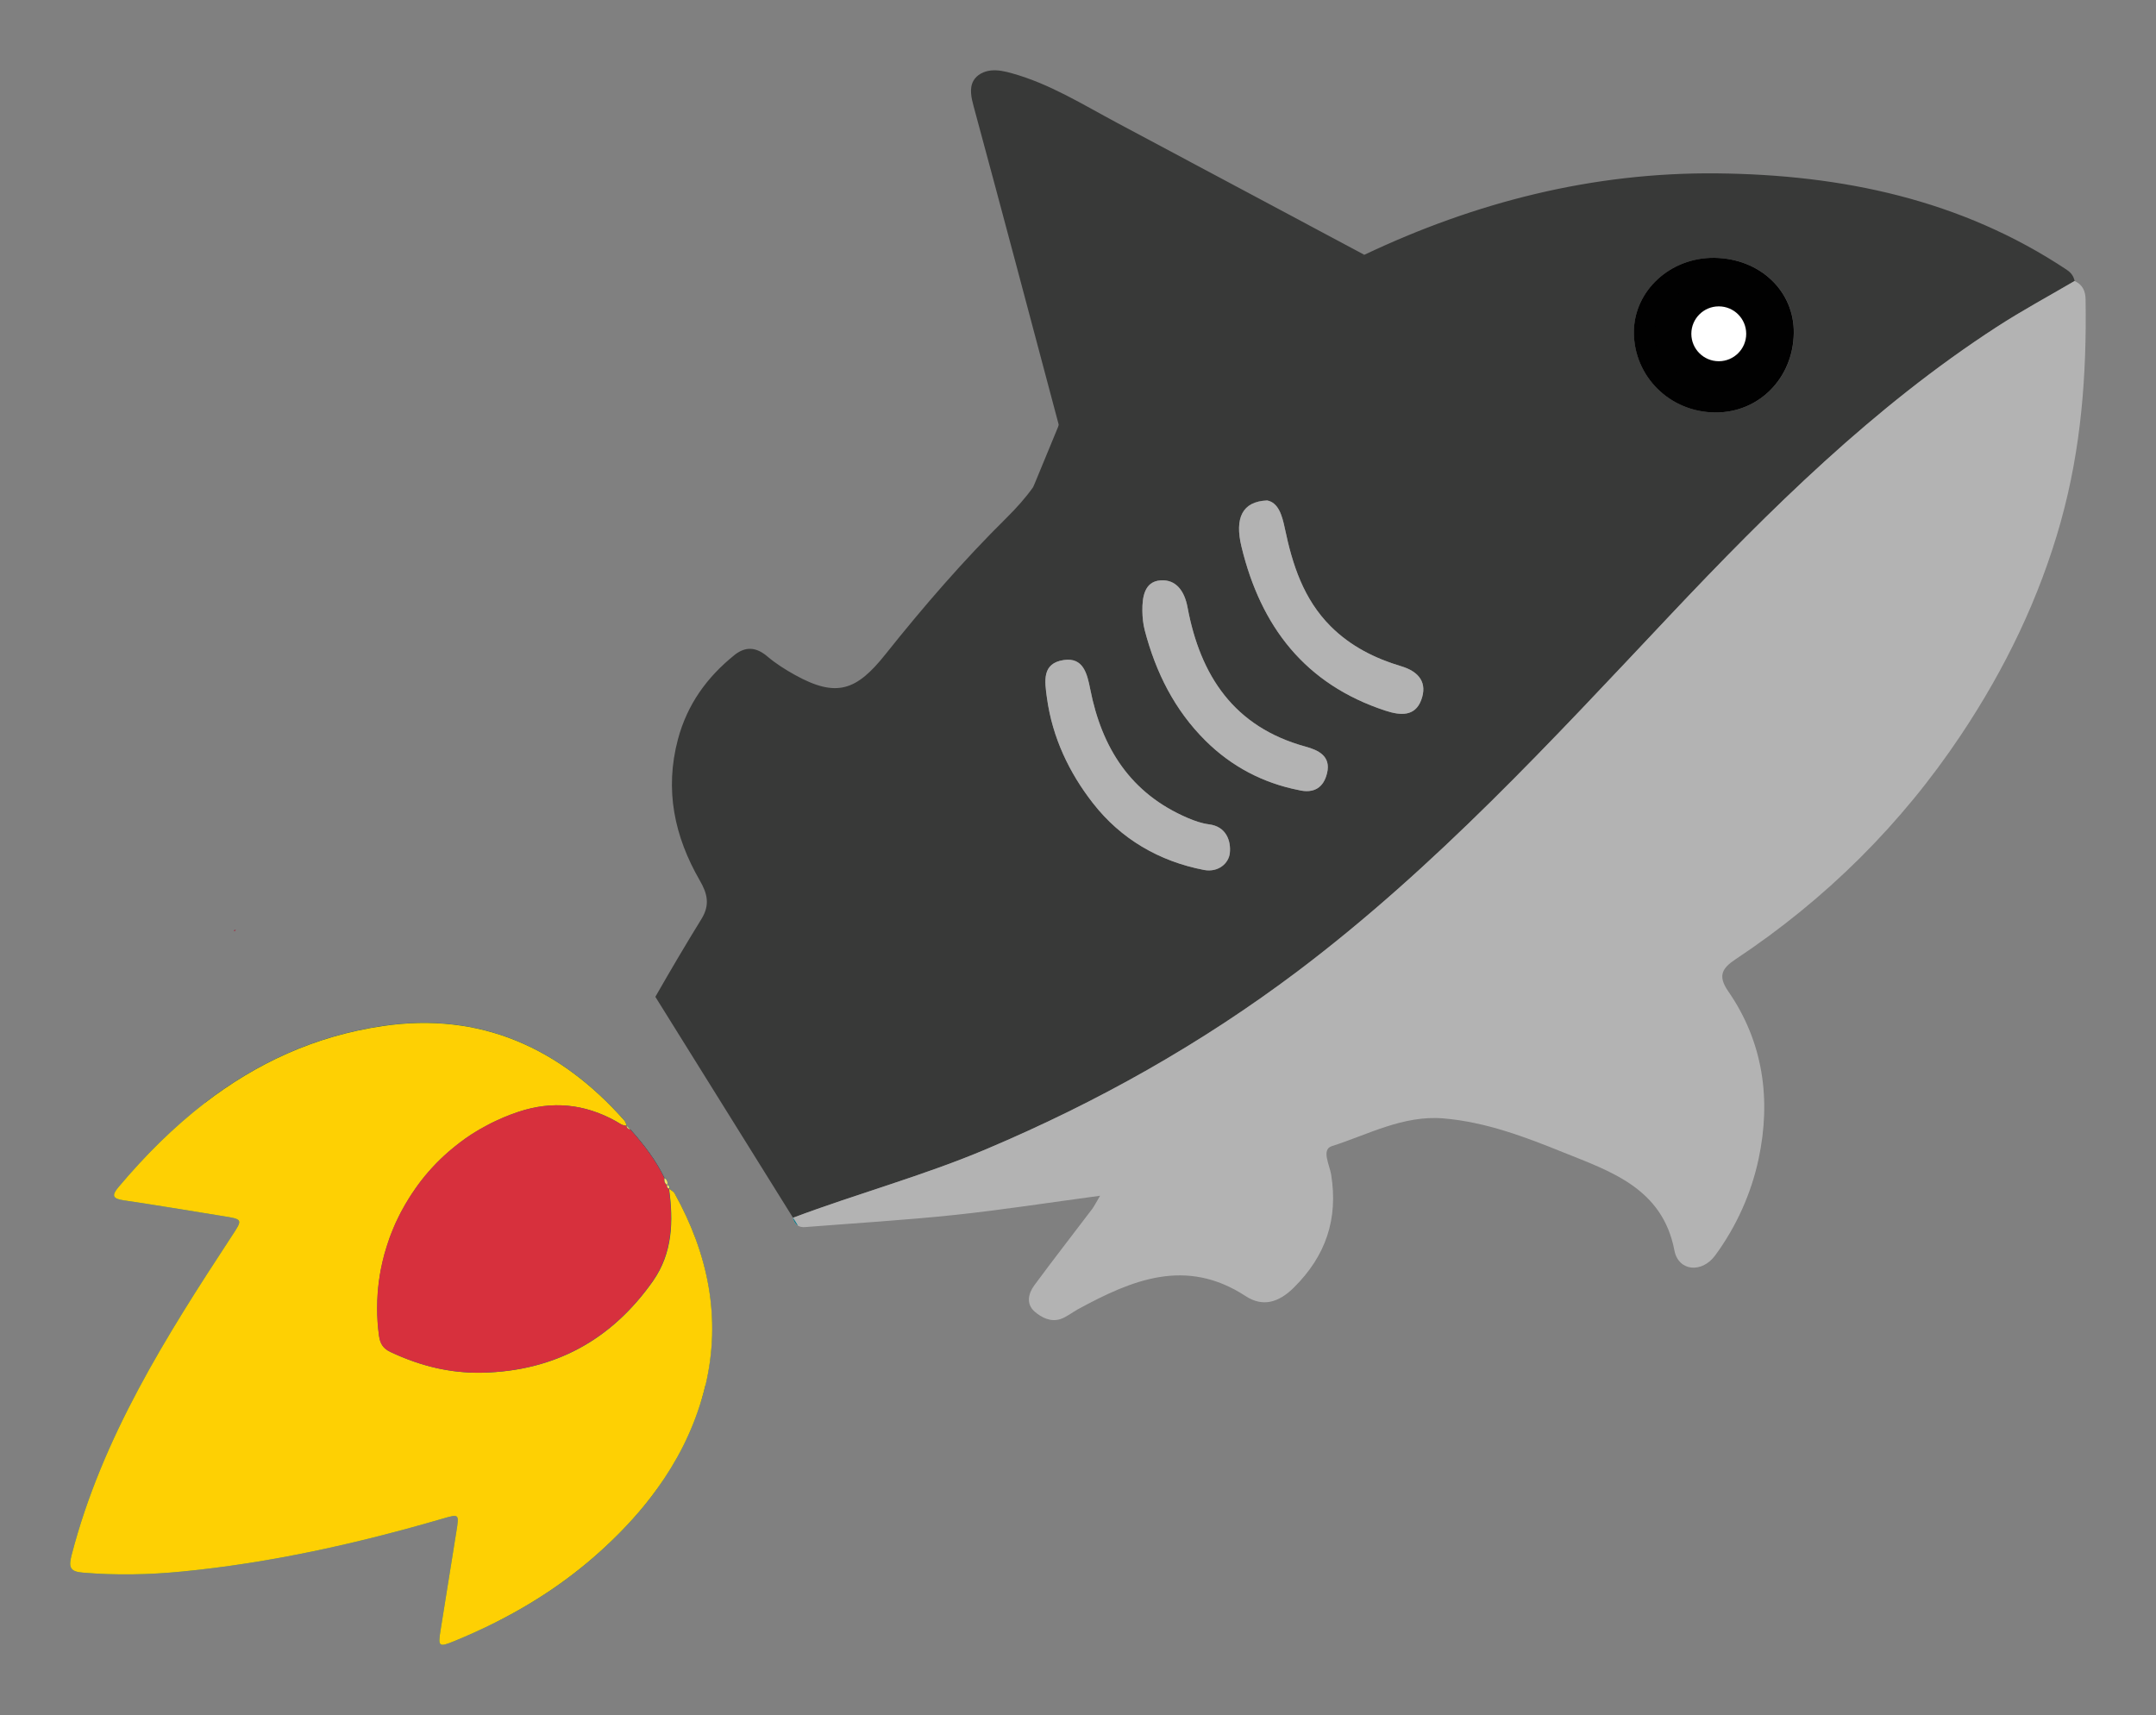<?xml version="1.0" encoding="UTF-8"?> <svg xmlns="http://www.w3.org/2000/svg" id="Layer_1" version="1.1" viewBox="0 0 399.22 317.62"><rect x="0" y="0" width="399.22" height="317.62" fill="#808080" stroke="none"/><defs><style> .st0 { fill: #d7303d; } .st1 { fill: #010101; } .st2 { fill: #007687; } .st3 { fill: #b3b3b3; } .st4 { fill: #fff; } .st5 { fill: #383938; } .st6 { fill: #fed003; } .st7 { fill: #f5e166; } </style></defs><g><path class="st5" d="M124.89,221.02c-.2-.37-.67-.58-1.03-.88h.08c.08-.36-.04-.61-.39-.72.16-.55-.07-.94-.51-1.25-1.62-3.35-3.86-6.25-6.31-9-.22-.24-.45-.46-.69-.7h0c-.15-.34-.22-.73-.46-.99-11.92-13.46-26.69-20.12-44.68-17.48-12.67,1.86-23.47,6.95-32.97,14.25,10.78,5.53,20.94,12.09,30.57,19.4,1.53,1.16,3,2.36,4.4,3.62,6.73,5.95,11.93,13.07,14.05,22.56.33,1.46.64,2.91.93,4.37,2.67,13.14,4.09,26.37,4.11,39.83,0,1.91-.51,4.34-.08,6.33,7.3-3.68,14.07-8.23,20.15-13.91,3.59-3.35,6.85-6.92,9.63-10.78,3.14-5.29,5.86-10.81,8.21-16.5.25-.86.48-1.74.7-2.64,2.95-12.53.47-24.38-5.72-35.54ZM382.72,49.98c-19.62-13.06-41.73-17.63-64.74-17.87-23.09-.24-44.85,5.35-65.4,15.1h-.01c-3.36,1.58-6.67,3.28-9.96,5.09-2.81,1.54-3.55.98-4.5-1.43-.37-.95-.97-1.84-1.56-2.7-10.47-15.1-25.73-18.35-42.76-17.38-2.24.13-3.07,1.72-3.73,3.23-.69,1.56.24,3.17,1.49,4.08,5.59,4.03,6.66,10.09,7.06,16.23.54,8.23-1.28,16.3-2.55,24.4-.69,4.38-2.33,8.05-4.71,11.41l-.02.04c-1.4,1.99-3.08,3.86-4.95,5.72-8,7.9-15.41,16.47-22.42,25.27-5.36,6.74-9.06,8.1-16.76,3.83-1.79-.99-3.54-2.1-5.09-3.41-2.06-1.76-4.04-1.94-6.11-.28-5.1,4.11-8.74,9.13-10.47,15.61-2.49,9.38-.66,17.97,4.05,26.15,1.39,2.39,1.93,4.49.31,7.12-2.93,4.75-5.77,9.57-8.54,14.42l25.49,40.92c11.88-4.47,24.15-7.78,35.86-12.74,20.49-8.67,39.67-19.43,57.51-32.86,25.61-19.31,47.13-42.77,68.98-65.93,18.57-19.68,37.73-38.65,60.56-53.46,4.67-3.03,9.59-5.68,14.4-8.5-.19-.89-.62-1.51-1.44-2.06ZM227.73,157.99c-.2,1.89-2.11,3.62-4.77,3.13-8.33-1.61-15.42-5.75-20.59-12.39-4.39-5.63-7.5-12.13-8.5-19.45-.44-3.15-.97-6.44,3.11-7.04,3.59-.53,4.32,2.48,4.9,5.39,2.13,10.87,7.46,19.33,18.07,23.87,1.31.56,2.56,1,3.94,1.17,3.18.4,4.08,3.07,3.84,5.32ZM245.71,143.19c-.63,2.64-2.41,3.84-5.32,3.11-6.54-1.3-12.34-4.34-17.16-9.12-5.73-5.68-9.21-12.66-11.24-20.41-.31-1.17-.44-2.41-.46-3.63-.03-2.56.38-5.44,3.34-5.66,2.9-.22,4.46,1.97,5.02,4.98,2.37,12.7,8.63,22.18,21.83,25.8,2.37.65,4.76,1.73,4,4.93ZM263.16,129.66c-1.16,3.07-3.84,2.88-6.64,1.95-14.88-4.89-23.07-15.6-26.64-30.37-1.28-5.29.13-8.37,4.74-8.56,2.11.4,2.79,2.77,3.29,5.16,1.4,6.73,3.45,13.12,8.49,18.17,3.7,3.68,8.19,5.93,13.06,7.38,3.38,1.02,4.86,3.12,3.7,6.27ZM317.6,76.39c-8.39-.06-15.07-6.68-15.05-14.9.01-7.65,6.75-13.85,14.92-13.74,8.46.12,14.82,6.18,14.69,13.97-.13,8.35-6.48,14.74-14.56,14.67Z"></path><path class="st3" d="M381.61,96.55c-4,14.29-10.37,27.37-18.48,39.53-11.06,16.6-25.07,30.49-41.75,41.57-2.45,1.62-3.38,3.03-1.38,5.92,6.54,9.45,7.97,20.12,5.63,31.09-1.36,6.37-4.1,12.47-8.01,17.81-2.48,3.4-6.84,2.99-7.58-.91-2.2-11.55-11.95-14.66-20.57-18.14-7.03-2.85-14.39-5.64-22.19-6.29-7.45-.63-13.93,2.99-20.68,5.14-1.97.62-.39,3.52-.11,5.28,1.31,8.22-.98,15.04-6.93,20.93-2.83,2.8-5.77,3.61-8.91,1.56-11.07-7.24-21.09-2.98-31.08,2.45-1.08.6-2.07,1.42-3.2,1.8-1.83.6-3.52-.28-4.81-1.4-1.58-1.4-1.16-3.31-.07-4.81,3.52-4.78,7.18-9.47,10.76-14.2.39-.53.69-1.15,1.45-2.43-9.43,1.27-18.17,2.63-26.95,3.56-9.21.97-18.47,1.52-27.7,2.25-.54.04-.95-.06-1.29-.26h-.01c-.46-.3-.76-.81-.95-1.46.01,0,.03-.01.04-.01,11.88-4.47,24.15-7.78,35.86-12.74,20.49-8.67,39.67-19.43,57.51-32.86,25.61-19.31,47.13-42.77,68.98-65.93,18.57-19.68,37.73-38.65,60.56-53.46,4.67-3.03,9.59-5.68,14.4-8.5,1.46.66,2.01,1.86,2.03,3.4.22,13.91-.8,27.57-4.58,41.12Z"></path><path class="st1" d="M317.46,47.75c-8.17-.11-14.9,6.09-14.92,13.74-.02,8.22,6.66,14.85,15.05,14.9,8.08.07,14.42-6.32,14.56-14.67.12-7.79-6.23-13.85-14.69-13.97ZM322.25,62.15c-.13,1.52-.47,3.01-1.26,3.94-.58.71-1.42,1.09-2.59.9-4.39-.19-5.99-2.34-5.95-5.4.02-2.34,1.38-3.59,3.22-4.13,0-.01.01,0,.01,0,.64-.18,1.31-.27,2.02-.29,3.25-.1,4.8,2,4.55,4.99Z"></path><path class="st3" d="M234.61,92.68c2.11.4,2.79,2.77,3.29,5.15,1.41,6.73,3.45,13.12,8.5,18.17,3.69,3.69,8.18,5.93,13.06,7.39,3.39,1.02,4.87,3.12,3.7,6.26-1.15,3.07-3.84,2.88-6.64,1.96-14.88-4.89-23.07-15.6-26.64-30.37-1.28-5.29.14-8.36,4.74-8.55Z"></path><path class="st3" d="M222.96,161.12c-8.34-1.6-15.43-5.75-20.59-12.38-4.39-5.63-7.5-12.14-8.51-19.46-.43-3.15-.96-6.43,3.11-7.04,3.6-.54,4.33,2.48,4.9,5.39,2.13,10.87,7.45,19.33,18.07,23.86,1.32.56,2.57,1,3.94,1.18,3.18.4,4.08,3.06,3.84,5.32-.2,1.88-2.1,3.61-4.76,3.13Z"></path><path class="st3" d="M240.39,146.31c-6.53-1.31-12.34-4.34-17.16-9.12-5.73-5.68-9.22-12.67-11.25-20.41-.31-1.17-.44-2.42-.45-3.63-.03-2.56.38-5.43,3.34-5.66,2.89-.22,4.46,1.97,5.02,4.98,2.37,12.7,8.63,22.18,21.83,25.8,2.37.65,4.77,1.74,4.01,4.93-.63,2.64-2.41,3.84-5.33,3.11Z"></path></g><path class="st2" d="M43.46,172.48c-.06-.06-.12-.1-.18-.16.12-.06.25-.12.37-.18h.01c-.07.12-.13.22-.2.34Z"></path><path class="st2" d="M130.61,256.55c-.21.9-.45,1.77-.7,2.64-1.79,6.05-4.61,11.51-8.21,16.5-2.77,3.86-6.03,7.44-9.63,10.78-6.08,5.67-12.85,10.22-20.15,13.91-2.55,1.29-5.17,2.48-7.84,3.57-2.84,1.16-2.99,1.01-2.49-2.1.97-6.08,1.94-12.15,2.92-18.23.52-3.27.52-3.25-2.56-2.36-15.81,4.61-31.84,8.2-48.26,9.79-6.11.6-12.24.72-18.38.2-2.38-.19-2.63-1.03-2.04-3.29,5.65-21.77,17.45-40.42,29.57-58.92,2.15-3.27,2.21-3.22-1.76-3.85-6.08-.98-12.15-2-18.23-2.9-2-.29-2.2-.9-.94-2.4,4.93-5.87,10.23-11.15,16.03-15.62,9.49-7.3,20.3-12.39,32.97-14.25,17.99-2.64,32.76,4.02,44.68,17.48.24.26.31.65.46.98h0c.24.25.46.47.69.71,2.45,2.75,4.69,5.65,6.31,9,.44.3.66.7.51,1.25.35.11.47.36.39.71h-.08c.36.3.83.52,1.03.89,6.19,11.15,8.67,23,5.72,35.54Z"></path><path class="st2" d="M147.76,226.99c-.46-.29-.76-.8-.95-1.45.01,0,.03-.01.04-.01l.91,1.46Z"></path><g><path class="st6" d="M130.61,256.55c-.21.9-.45,1.77-.7,2.64-1.79,6.05-4.61,11.51-8.21,16.5-2.77,3.86-6.03,7.44-9.63,10.78-6.08,5.67-12.85,10.22-20.15,13.91-2.55,1.29-5.17,2.48-7.84,3.57-2.84,1.16-2.99,1.01-2.49-2.1.97-6.08,1.94-12.15,2.92-18.23.52-3.27.52-3.25-2.56-2.36-15.81,4.61-31.84,8.2-48.26,9.79-6.11.6-12.24.72-18.38.2-2.38-.19-2.63-1.03-2.04-3.29,5.65-21.77,17.45-40.42,29.57-58.92,2.15-3.27,2.21-3.22-1.76-3.85-6.08-.98-12.15-2-18.23-2.9-2-.29-2.2-.9-.94-2.4,4.93-5.87,10.23-11.15,16.03-15.62,9.49-7.3,20.3-12.39,32.97-14.25,17.99-2.64,32.76,4.02,44.68,17.48.24.26.31.65.46.98h0c-.81.02-1.38-.49-2.03-.85-5.76-3.19-11.74-3.8-18.02-1.71-.35.11-.7.24-1.04.37-.3.1-.6.21-.89.34-.4.16-.8.31-1.19.49-.35.15-.69.3-1.02.46-.55.25-1.09.52-1.62.81-.39.2-.78.42-1.16.64-.03.01-.07.03-.09.04-.42.25-.83.49-1.24.75-.34.2-.66.42-.98.64-.19.12-.37.25-.55.37-.31.22-.63.45-.94.69-.33.24-.64.48-.95.74-.11.09-.22.18-.34.28-.3.24-.61.49-.91.76-2.12,1.84-4.04,3.92-5.69,6.18-.2.27-.39.53-.57.8-.02.02-.03.03-.03.06-.33.46-.64.92-.93,1.39-.28.44-.55.88-.81,1.33-.28.48-.56.99-.82,1.48-.2.39-.4.77-.58,1.17-.26.52-.49,1.04-.72,1.58-.12.29-.25.58-.36.88-.25.6-.47,1.19-.66,1.8-.11.3-.21.6-.3.91-.31.97-.57,1.94-.8,2.93-.11.48-.21.98-.31,1.47-.06.34-.11.66-.17.99-.25,1.52-.39,3.06-.45,4.59-.02.47-.03.94-.03,1.42,0,1.7.11,3.4.35,5.11.2,1.46.76,2.37,2.13,3.01,2.82,1.33,5.71,2.35,8.67,3.01.3.06.6.12.9.18.27.04.54.1.81.15.38.07.78.12,1.17.18.34.04.67.09,1,.12.34.03.67.07,1.01.09l1.01.07c.34.01.69.02,1.02.03.46.01.91.01,1.37,0,13.41-.3,23.94-6.05,31.63-16.98,3.64-5.19,3.8-11.07,2.97-17.1.36.29.83.51,1.03.88,6.19,11.15,8.67,23,5.72,35.54Z"></path><path class="st0" d="M123.54,219.44s-.01-.01-.02-.01v-.02l.02.03Z"></path><path class="st0" d="M120.89,237.24c-7.69,10.93-18.22,16.68-31.63,16.98-.46.01-.91.01-1.37,0-.34-.01-.69-.02-1.02-.03l-1.01-.07c-.34-.02-.67-.06-1.01-.09-.33-.03-.66-.08-1-.12-.39-.06-.79-.11-1.17-.18-.27-.04-.54-.1-.81-.15-.3-.06-.6-.12-.9-.18-2.97-.66-5.85-1.68-8.67-3.01-1.37-.64-1.93-1.55-2.13-3.01-.24-1.71-.35-3.41-.35-5.11,0-.47.01-.94.03-1.42.06-1.54.2-3.08.45-4.59.06-.33.11-.65.17-.99.1-.49.2-.99.31-1.47.22-.99.48-1.97.8-2.93.09-.31.19-.61.3-.91.19-.61.42-1.2.66-1.8.11-.29.24-.58.36-.88.22-.54.46-1.07.72-1.58.18-.39.38-.77.58-1.17.26-.49.54-1,.82-1.48.26-.45.53-.89.81-1.33.29-.47.61-.93.93-1.39,0-.02.01-.03.03-.06.18-.27.37-.53.57-.8,1.65-2.26,3.57-4.34,5.69-6.18.3-.27.61-.53.91-.76.11-.1.22-.19.34-.28.31-.26.63-.51.95-.74.31-.24.63-.46.94-.69.18-.12.36-.25.55-.37.31-.22.64-.44.98-.64.4-.26.81-.51,1.24-.75.02-.01.06-.03.09-.04.38-.22.76-.44,1.16-.64.53-.29,1.07-.56,1.62-.81.34-.17.69-.31,1.02-.46.39-.18.79-.34,1.19-.49.29-.12.58-.24.89-.34.35-.13.7-.26,1.04-.37,6.28-2.09,12.25-1.48,18.02,1.71.65.36,1.22.88,2.03.86.02.43.31.61.69.7,2.45,2.75,4.69,5.65,6.31,9-.03.49-.01.97.48,1.26-.04.34,0,.62.42.7h-.08c.83,6.03.67,11.92-2.97,17.11Z"></path><path class="st7" d="M123.54,219.42v.02s-.01-.01-.02-.01c-.49-.29-.52-.76-.48-1.26.44.3.66.7.51,1.25Z"></path><path class="st0" d="M43.66,172.16c-.07.11-.13.21-.2.33-.06-.06-.12-.1-.18-.16.12-.06.25-.12.37-.18h.01Z"></path><path class="st7" d="M116.72,209.18c-.37-.09-.66-.27-.69-.7.24.24.46.46.69.7Z"></path><path class="st7" d="M123.94,220.13c-.42-.08-.46-.36-.42-.7v-.02s.02,0,.02.01c.35.11.47.36.39.71Z"></path></g><path class="st5" d="M191.33,90.19l4.73-11.46c-5.24-19.69-10.45-39.39-15.78-59.05-.42-1.56-.82-3.3-.04-4.71.64-1.15,1.96-1.79,3.27-1.92s2.62.17,3.89.53c7,1.95,13.04,5.75,19.39,9.14,6.66,3.55,13.31,7.11,19.97,10.66,8.62,4.6,17.25,9.21,25.87,13.81l-61.3,43.02Z"></path><circle class="st1" cx="314.87" cy="61.82" r="8.47"></circle><circle class="st4" cx="318.26" cy="61.82" r="5.08"></circle></svg> 